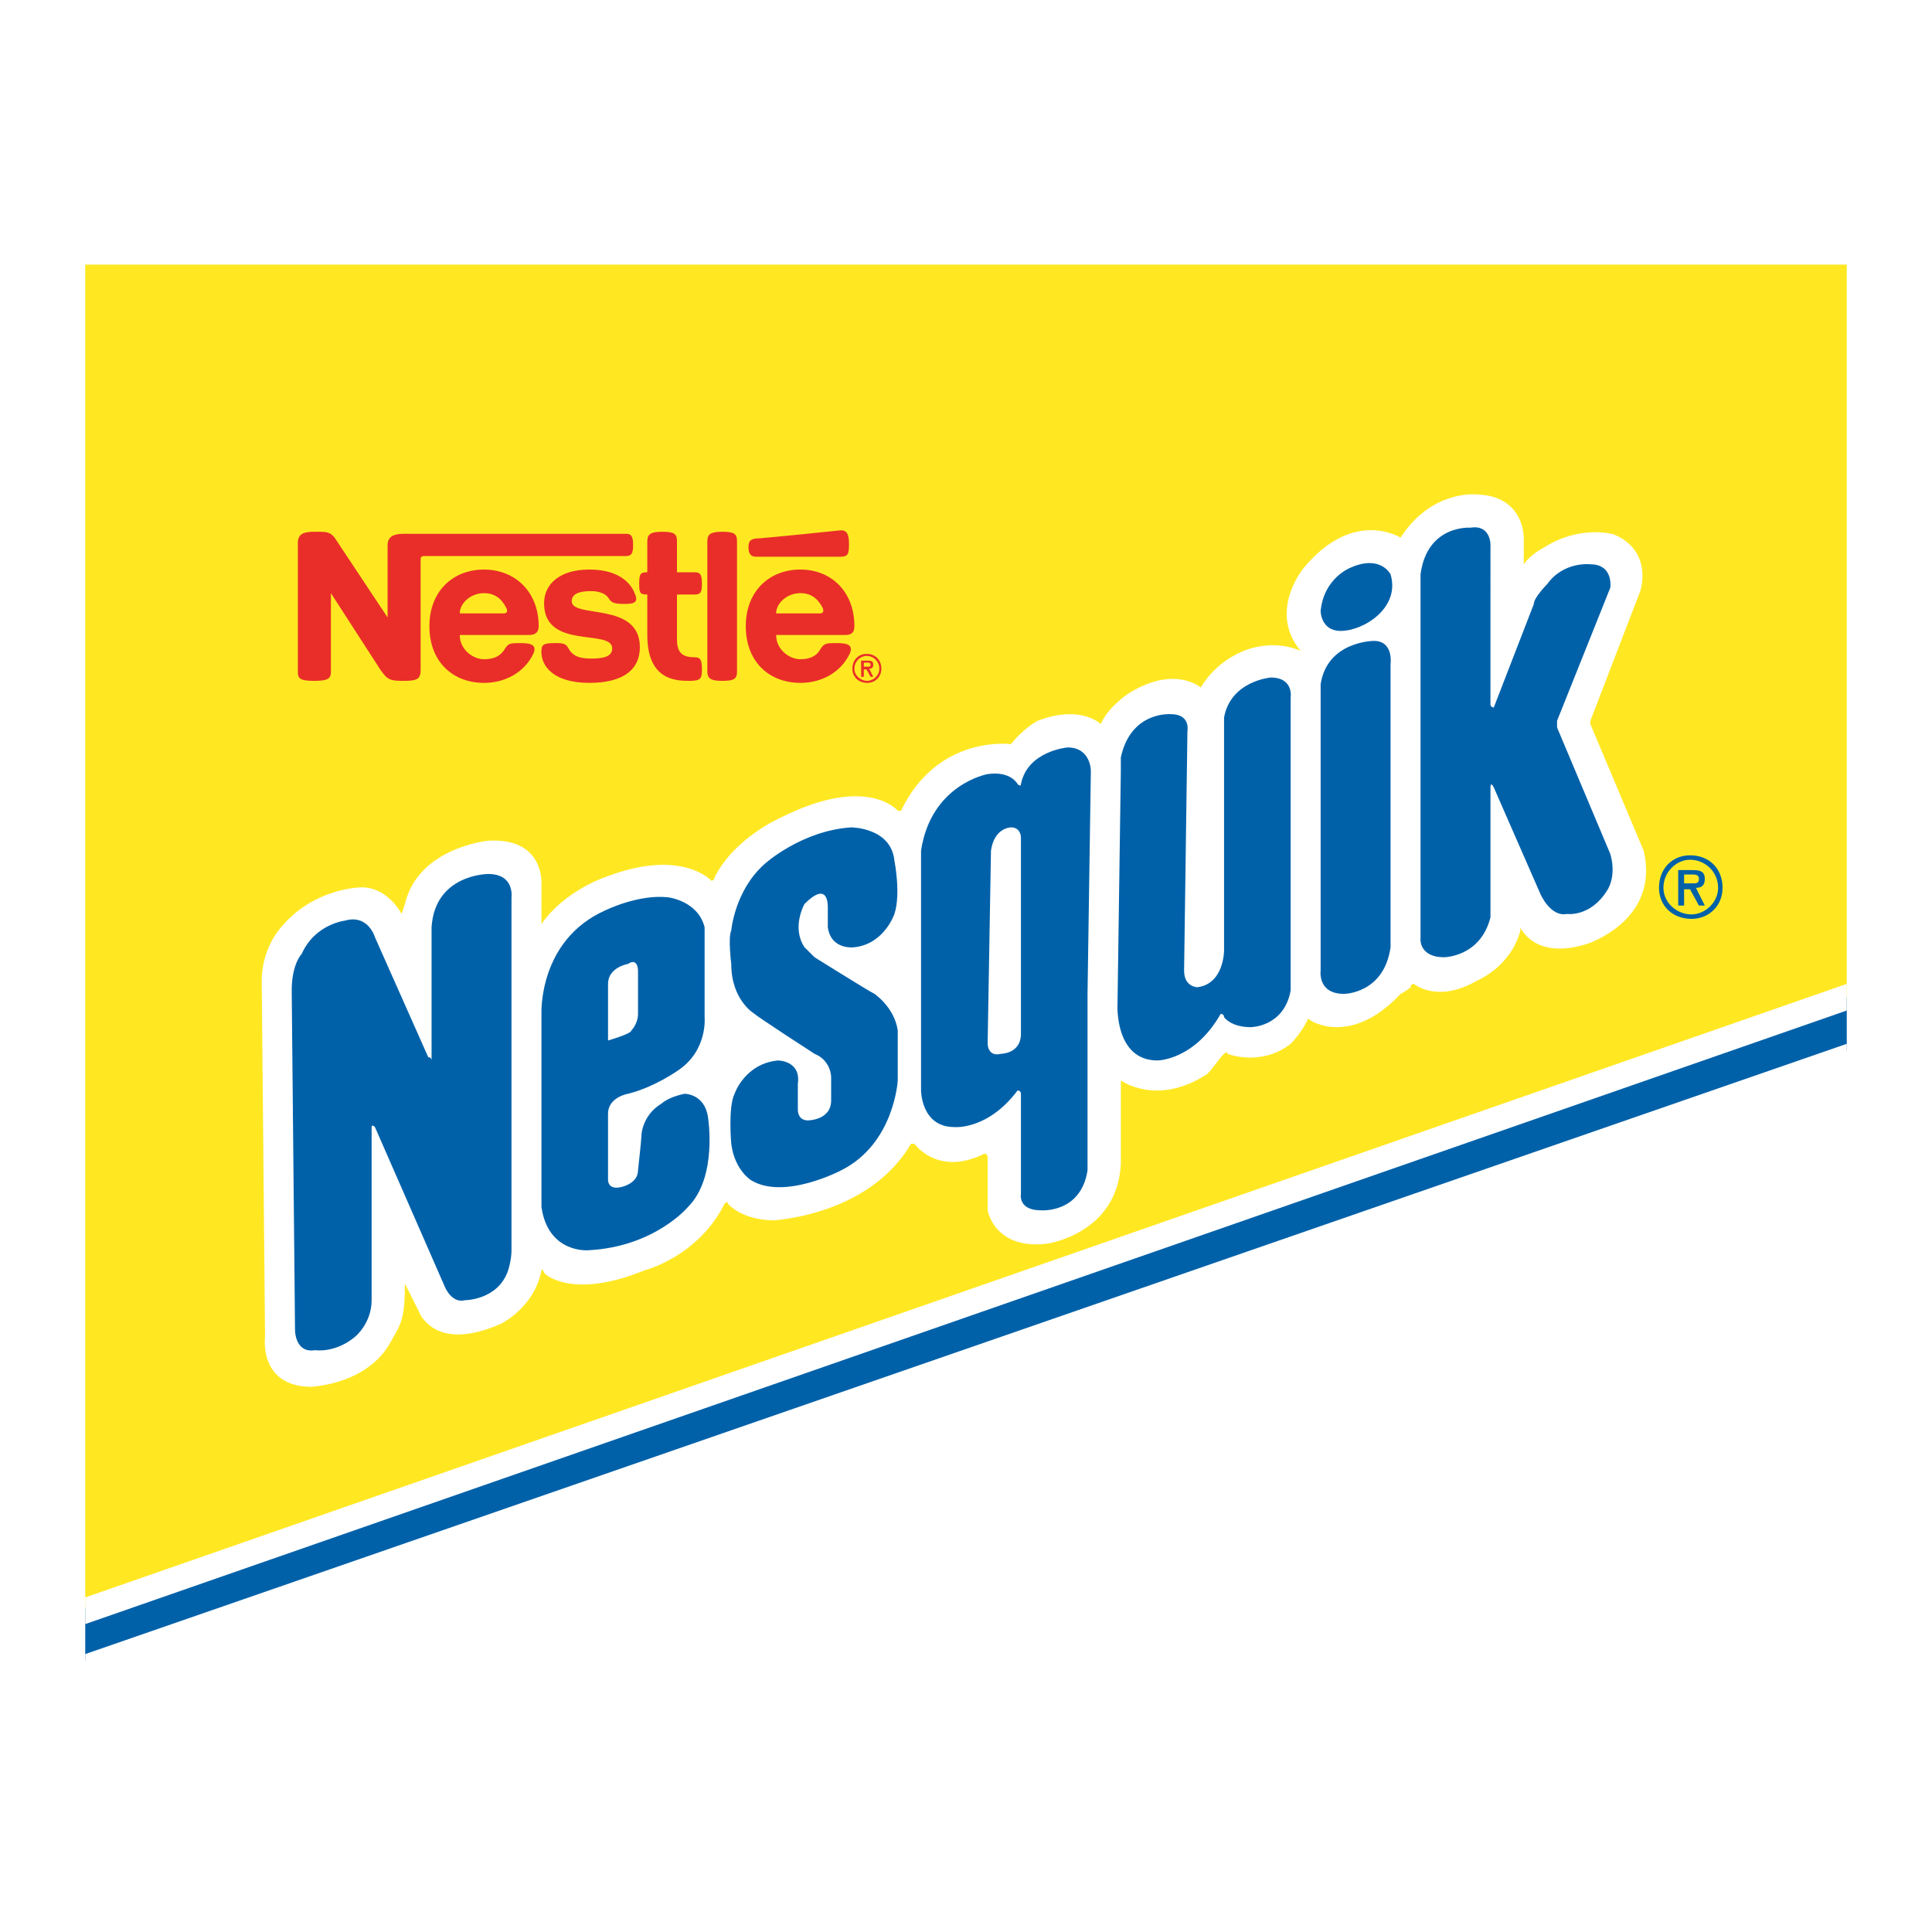<?xml version="1.0" encoding="utf-8"?>
<!-- Generator: Adobe Illustrator 13.0.0, SVG Export Plug-In . SVG Version: 6.00 Build 14948)  -->
<!DOCTYPE svg PUBLIC "-//W3C//DTD SVG 1.0//EN" "http://www.w3.org/TR/2001/REC-SVG-20010904/DTD/svg10.dtd">
<svg version="1.0" id="Layer_1" xmlns="http://www.w3.org/2000/svg" xmlns:xlink="http://www.w3.org/1999/xlink" x="0px" y="0px"
	 width="192.756px" height="192.756px" viewBox="0 0 192.756 192.756" enable-background="new 0 0 192.756 192.756"
	 xml:space="preserve">
<g>
	<polygon fill-rule="evenodd" clip-rule="evenodd" fill="#FFFFFF" points="0,0 192.756,0 192.756,192.756 0,192.756 0,0 	"/>
	<polygon fill-rule="evenodd" clip-rule="evenodd" fill="#FFE822" points="184.252,26.401 184.252,100.819 8.504,162.036 
		8.504,26.401 184.252,26.401 	"/>
	<polygon fill-rule="evenodd" clip-rule="evenodd" fill="#0061A9" points="8.504,165.693 184.252,104.807 184.252,99.491 
		8.504,160.377 8.504,165.693 	"/>
	<path fill-rule="evenodd" clip-rule="evenodd" fill="#FFFFFF" d="M26.444,133.378c0,0-0.665,4.983,4.651,4.983
		c3.654-0.332,6.644-1.993,7.973-4.651c0.997-1.661,1.329-2.325,1.329-5.647c0,0,0-0.332,0,0l1.661,3.322
		c0.333,0.332,1.994,3.322,7.974,0.664c0,0,3.322-1.661,3.987-5.315c0,0,0-0.332,0.332,0.332c0,0,2.658,2.658,9.967-0.332
		c0,0,5.316-1.329,7.974-6.645c0,0,0.332-0.332,0.332,0c0,0,1.329,1.661,4.651,1.661c3.654-0.332,10.299-1.993,13.622-7.641
		c0,0,0,0,0.332,0c0,0,2.326,3.321,6.977,0.996c0,0,0.332,0,0.332,0.332c0,0,0,4.651,0,5.315c0,0,0.665,3.987,5.98,3.323
		c0,0,6.977-0.997,7.309-7.974v-8.306c0,0,0-0.333,0,0c0,0,3.654,2.657,8.639-0.665c0.664-0.664,0.996-1.329,1.661-1.993
		c0,0,0.332-0.332,0.332,0c0,0,3.322,1.329,6.312-0.997c0,0,0.997-0.996,1.661-2.325c0,0,0-0.332,0.333,0
		c0,0,3.986,2.658,8.97-2.658c0,0,0.665-0.332,0.997-0.664c0,0,0-0.332,0.332-0.332c0,0,2.325,1.993,6.312-0.332
		c0,0,3.322-1.329,4.318-4.984v-0.332c0,0,1.329,3.322,6.645,1.661c0,0,7.31-2.326,5.648-9.302l-5.316-12.625v-0.332l4.984-12.957
		c0,0,1.328-3.986-2.658-5.647c0,0-3.322-0.997-6.977,1.329c0,0-1.329,0.665-1.993,1.661l0,0v-2.326c0,0,0.332-4.651-4.984-4.651
		c0,0-4.318-0.332-7.309,4.319c0,0-4.651-2.99-9.635,2.99c0,0-3.654,4.319-0.332,8.306c0,0-1.993-0.997-4.651-0.332
		c0,0-3.322,0.664-5.315,3.986c0,0-2.658-2.326-7.309,0.665c0,0-1.993,1.329-2.658,2.99l0,0c0,0-1.993-1.993-6.312-0.332
		c0,0-1.329,0.665-2.657,2.326c0,0-7.309-0.997-10.964,6.645c0,0,0,0-0.332,0c0,0-2.99-3.655-11.628,0.665
		c0,0-4.651,1.993-6.645,5.98c0,0,0,0.332-0.333,0.332c0,0-2.99-3.322-10.631-0.332c0,0-3.987,1.329-6.312,4.651c0,0,0,0,0-0.332
		v-3.654c0,0,0.332-4.651-5.315-4.319c0,0-6.977,0.664-8.306,6.312l-0.332,0.997c0,0-1.329-2.658-3.987-2.658
		c0,0-4.983,0-8.306,4.319c0,0-1.661,1.994-1.661,4.984L26.444,133.378L26.444,133.378z"/>
	<path fill-rule="evenodd" clip-rule="evenodd" fill="#0061A9" d="M131.76,60.953c0,0,0,1.993,1.994,1.993
		c2.325,0,5.979-2.326,4.983-5.648c0,0-0.997-1.993-3.987-0.664C134.75,56.634,132.092,57.63,131.76,60.953L131.76,60.953z"/>
	<path fill-rule="evenodd" clip-rule="evenodd" fill="#0061A9" d="M141.727,93.843c0,0,0,1.661,2.326,1.661c0,0,3.654,0,4.651-3.987
		c0,0,0-0.665,0-1.329V78.561c0,0,0-0.665,0.332,0l4.651,10.631c0,0,0.996,2.326,2.657,1.993c0,0,2.325,0.333,3.987-2.326
		c0,0,0.996-1.329,0.332-3.654l-5.315-12.625c0,0,0-0.333,0-0.665l5.315-13.289c0,0,0.332-2.326-1.994-2.326
		c0,0-2.657-0.332-4.318,1.994c0,0-1.329,1.329-1.329,1.993l-3.986,10.299c0,0-0.332,0-0.332-0.332V54.308c0,0,0-1.993-1.994-1.661
		c0,0-4.318-0.332-4.983,4.651V93.843L141.727,93.843z"/>
	<path fill-rule="evenodd" clip-rule="evenodd" fill="#0061A9" d="M131.76,96.833c0,0-0.332,2.325,2.326,2.325
		c0,0,3.986,0,4.651-4.65v-28.24c0,0,0.332-2.325-1.661-2.325c0,0-4.651,0-5.316,4.319c0,0,0,1.993,0,2.325
		C131.76,71.251,131.76,96.833,131.76,96.833L131.76,96.833z"/>
	<path fill-rule="evenodd" clip-rule="evenodd" fill="#0061A9" d="M111.494,100.155c0,0-0.332,5.647,3.986,5.647
		c0,0,3.655,0,6.312-4.65c0,0,0.333,0,0.333,0.332c0,0,0.664,0.996,2.657,0.996c0,0,3.322,0,3.986-3.654V69.59
		c0,0,0.333-1.993-1.993-1.993c0,0-3.986,0.332-4.65,3.987c0,0,0,1.661,0,2.325c0,0.665,0,20.931,0,20.931s0,3.322-2.658,3.654
		c0,0-1.329,0-1.329-1.661l0.332-23.92c0,0,0.333-1.661-1.661-1.661c0,0-3.986-0.332-4.983,4.319c0,0,0,0.997,0,1.329
		L111.494,100.155L111.494,100.155z"/>
	<path fill-rule="evenodd" clip-rule="evenodd" fill="#0061A9" d="M98.869,84.873c0.333-2.326,1.994-2.326,1.994-2.326
		c0.996,0,0.996,0.997,0.996,0.997v19.602c0,1.993-1.993,1.993-1.993,1.993c-1.329,0.332-1.329-0.997-1.329-0.997L98.869,84.873
		L98.869,84.873z M101.527,108.793c0,0,0.332,0,0.332,0.333v9.966c0,0-0.332,1.661,1.994,1.661c0,0,3.986,0.333,4.65-3.986V99.158
		l0.333-22.259c0,0,0-2.326-2.326-2.326c0,0-3.986,0.333-4.651,3.655c0,0,0,0.332-0.332,0c0,0-0.664-1.329-2.99-0.997
		c0,0-5.647,0.997-6.644,7.642c0,0,0,8.638,0,9.635c0,1.329,0,14.285,0,14.285s0,3.655,3.322,3.655
		C95.215,112.448,98.537,112.78,101.527,108.793L101.527,108.793z"/>
	<path fill-rule="evenodd" clip-rule="evenodd" fill="#0061A9" d="M79.601,108.129v2.658c0,0,0,0.996,0.997,0.996
		c0,0,2.326,0,2.326-1.993v-2.326c0,0,0-1.661-1.661-2.325c0,0-5.648-3.654-5.98-3.986c0,0-2.326-1.329-2.326-4.983
		c0,0-0.333-2.658,0-3.323c0,0,0.332-3.987,3.322-6.645c0,0,3.654-3.322,8.638-3.654c0,0,3.987,0,4.319,3.322
		c0,0,0.664,3.322,0,5.315c0,0-0.997,2.99-3.987,3.323c0,0-2.325,0.332-2.658-1.994v-1.994c0-0.332,0-2.658-2.325-0.332
		c0,0-1.329,2.326,0,4.319c0,0,0.664,0.664,0.997,0.997c0,0,5.315,3.322,5.98,3.654c0,0,1.994,1.329,2.326,3.655
		c0,0,0,3.654,0,4.983c0,0-0.332,6.312-5.648,8.97c0,0-5.648,2.99-8.97,0.997c0,0-1.661-0.997-1.993-3.654
		c0,0-0.333-3.655,0.332-4.983c0,0,0.997-2.99,4.319-3.323C77.607,105.803,79.933,105.803,79.601,108.129L79.601,108.129z"/>
	<path fill-rule="evenodd" clip-rule="evenodd" fill="#0061A9" d="M60.664,98.162c0-1.661,1.994-1.993,1.994-1.993
		c0.997-0.665,0.997,0.664,0.997,0.664v4.319c0,0.996-0.665,1.661-0.665,1.661c0,0.332-2.326,0.996-2.326,0.996l0,0V98.162
		L60.664,98.162z M65.979,110.122c-1.661,0.997-1.993,2.658-1.993,3.322c0,0.332-0.332,3.322-0.332,3.322
		c0,1.329-1.661,1.661-1.661,1.661c-1.329,0.332-1.329-0.664-1.329-0.664v-6.645c0-1.661,1.994-1.993,1.994-1.993
		c2.658-0.665,4.983-2.326,4.983-2.326c2.99-1.993,2.658-5.315,2.658-5.315v-7.309c0-0.332,0-1.661,0-1.661
		c-0.664-2.658-3.654-2.99-3.654-2.99c-2.99-0.332-6.312,1.329-6.312,1.329c-6.645,2.99-6.312,10.299-6.312,10.299v17.607v1.661
		c0.665,4.651,4.651,4.319,4.651,4.319c6.645-0.332,9.967-4.319,9.967-4.319c2.99-2.99,1.994-8.97,1.994-8.97
		c-0.333-2.325-2.326-2.325-2.326-2.325C66.644,109.458,65.979,110.122,65.979,110.122L65.979,110.122z"/>
	<path fill-rule="evenodd" clip-rule="evenodd" fill="#0061A9" d="M29.434,132.714c0,0,0,2.325,1.994,1.993
		c0,0,1.993,0.332,3.987-1.329c0,0,1.661-1.329,1.661-3.654v-17.275c0,0,0-0.333,0.333,0l6.977,15.946c0,0,0.665,1.661,1.994,1.329
		c0,0,3.322,0,4.319-2.99c0,0,0.332-0.996,0.332-1.993V89.524c0,0,0.333-2.326-2.325-2.326c0,0-5.316,0-5.648,5.316v13.289
		c0,0,0-0.332-0.333-0.332l-5.315-11.96c0,0-0.665-2.326-2.99-1.661c0,0-2.99,0.332-4.319,3.322c0,0-0.997,0.997-0.997,3.654
		L29.434,132.714L29.434,132.714z"/>
	<polygon fill-rule="evenodd" clip-rule="evenodd" fill="#FFFFFF" points="8.504,165.028 184.252,104.142 184.252,105.139 
		8.504,166.354 8.504,165.028 	"/>
	<polygon fill-rule="evenodd" clip-rule="evenodd" fill="#FFFFFF" points="8.504,162.036 184.252,100.819 184.252,98.162 
		8.504,159.378 8.504,162.036 	"/>
	<path fill-rule="evenodd" clip-rule="evenodd" fill="#E92E29" d="M29.718,54.2c0-0.875,0.471-1.145,1.615-1.145
		c1.279,0,1.682-0.066,2.288,0.943l5.048,7.605v-7.202c0-0.673,0.336-1.144,1.615-1.144h22.143c0.539,0,0.74,0.202,0.74,1.144
		c0,0.875-0.201,1.077-0.74,1.077c-0.538,0,0,0,0,0H42.303c-0.202,0-0.336,0.067-0.336,0.336v10.971
		c0,0.942-0.269,1.144-1.683,1.144c-1.346,0-1.615-0.067-2.355-1.144l-4.914-7.606v7.808c0,0.673-0.201,0.942-1.682,0.942
		s-1.615-0.269-1.615-0.942V54.2L29.718,54.2z M67.542,53.998c0-0.741-0.269-0.943-1.481-0.943c-1.077,0-1.48,0.202-1.48,0.943
		v3.096h-0.067c-0.674,0-0.741,0.269-0.741,1.144s0.067,1.077,0.741,1.077h0.067v4.038c0,4.442,2.759,4.577,4.172,4.577
		c1.145,0,1.279-0.202,1.279-1.144c0-0.942-0.135-1.212-0.74-1.212c-1.145,0-1.75-0.403-1.75-1.749v-4.51h1.75
		c0.605,0,0.74-0.202,0.74-1.077s-0.135-1.144-0.74-1.144h-1.75V53.998L67.542,53.998z M75.416,55.545h8.413
		c0.808,0,0.875-0.269,0.875-1.345c0-1.078-0.336-1.347-0.942-1.279c-0.606,0.068-7.808,0.808-8.346,0.808
		c-0.538,0.067-0.74,0.27-0.74,0.875C74.676,55.276,74.946,55.545,75.416,55.545L75.416,55.545z M72.051,67.929
		c-1.077,0-1.481-0.202-1.481-0.942V53.998c0-0.741,0.404-0.943,1.481-0.943c1.211,0,1.48,0.202,1.48,0.943v12.989
		C73.532,67.727,73.263,67.929,72.051,67.929L72.051,67.929z M54.283,60.189c0,4.711,6.797,2.49,6.797,4.509
		c0,0.807-0.875,1.009-2.086,1.009c-1.211,0-1.75-0.269-2.153-0.808c-0.337-0.605-0.403-0.74-1.414-0.74
		c-1.211,0-1.414,0.135-1.414,0.875c0,1.481,1.279,3.096,4.779,3.096c3.433,0,5.047-1.346,5.047-3.567
		c0-4.577-6.797-2.827-6.797-4.577c0-0.808,0.875-1.01,1.952-1.01c0.808,0,1.481,0.27,1.75,0.74c0.27,0.404,0.472,0.539,1.615,0.539
		c1.077,0,1.28-0.269,1.01-0.942c-0.471-1.347-1.885-2.49-4.577-2.49C55.898,56.824,54.283,58.237,54.283,60.189L54.283,60.189z
		 M48.293,59.179c1.278,0,1.884,0.808,2.221,1.481c0.135,0.269,0.135,0.539-0.269,0.539H45.87
		C45.87,60.189,46.947,59.179,48.293,59.179L48.293,59.179z M48.293,56.824c-3.096,0-5.452,2.153-5.452,5.653
		c0,3.567,2.356,5.654,5.452,5.654c2.153,0,4.038-1.077,4.913-2.895c0.337-0.739,0-1.076-1.211-1.076c-1.144,0-1.278,0-1.682,0.673
		c-0.336,0.47-0.808,0.941-2.019,0.941c-1.077,0-2.423-0.941-2.423-2.423h6.933c0.606,0,0.941-0.269,0.941-0.875
		C53.744,58.978,51.322,56.824,48.293,56.824L48.293,56.824z M79.858,59.179c1.279,0,1.884,0.808,2.221,1.481
		c0.135,0.269,0.067,0.539-0.269,0.539h-4.375C77.436,60.189,78.512,59.179,79.858,59.179L79.858,59.179z M79.858,56.824
		c-3.096,0-5.452,2.153-5.452,5.653c0,3.567,2.356,5.654,5.452,5.654c2.153,0,4.038-1.077,4.913-2.895
		c0.337-0.739,0-1.076-1.211-1.076c-1.144,0-1.346,0-1.75,0.673c-0.27,0.47-0.808,0.941-1.952,0.941
		c-1.077,0-2.423-0.941-2.423-2.423h6.932c0.606,0,0.875-0.269,0.875-0.875C85.243,58.978,82.887,56.824,79.858,56.824
		L79.858,56.824z"/>
	<path fill-rule="evenodd" clip-rule="evenodd" fill="#E92E29" d="M86.521,68.131c0.808,0,1.413-0.605,1.413-1.413
		c0-0.875-0.605-1.481-1.481-1.481c-0.807,0-1.413,0.606-1.413,1.481C85.041,67.525,85.646,68.131,86.521,68.131L86.521,68.131z
		 M86.185,66.785h0.269l0.404,0.74h0.269l-0.404-0.808c0.203,0,0.404-0.067,0.404-0.403c0-0.337-0.201-0.404-0.538-0.404h-0.673
		v1.615h0.269V66.785L86.185,66.785z M86.185,66.112h0.404c0.202,0,0.269,0.067,0.269,0.203c0,0.201-0.135,0.201-0.269,0.201h-0.404
		V66.112L86.185,66.112z M86.521,67.929c-0.673,0-1.279-0.539-1.279-1.211c0-0.741,0.605-1.279,1.211-1.279
		c0.673,0,1.279,0.538,1.279,1.279C87.733,67.391,87.127,67.929,86.521,67.929L86.521,67.929z"/>
	<path fill-rule="evenodd" clip-rule="evenodd" fill="#0061A9" d="M168.763,91.675c1.771,0,3.097-1.327,3.097-3.097
		c0-1.917-1.326-3.244-3.245-3.244c-1.769,0-3.096,1.327-3.096,3.244C165.519,90.348,166.846,91.675,168.763,91.675L168.763,91.675z
		 M168.024,88.726h0.59l0.887,1.622h0.589l-0.885-1.77c0.443,0,0.885-0.147,0.885-0.884c0-0.738-0.441-0.885-1.179-0.885h-1.476
		v3.539h0.589V88.726L168.024,88.726z M168.024,87.25h0.887c0.441,0,0.59,0.146,0.59,0.443c0,0.442-0.296,0.442-0.59,0.442h-0.887
		V87.25L168.024,87.25z M168.763,91.232c-1.475,0-2.802-1.18-2.802-2.655c0-1.623,1.327-2.802,2.653-2.802
		c1.476,0,2.804,1.179,2.804,2.802C171.418,90.053,170.09,91.232,168.763,91.232L168.763,91.232z"/>
</g>
</svg>
